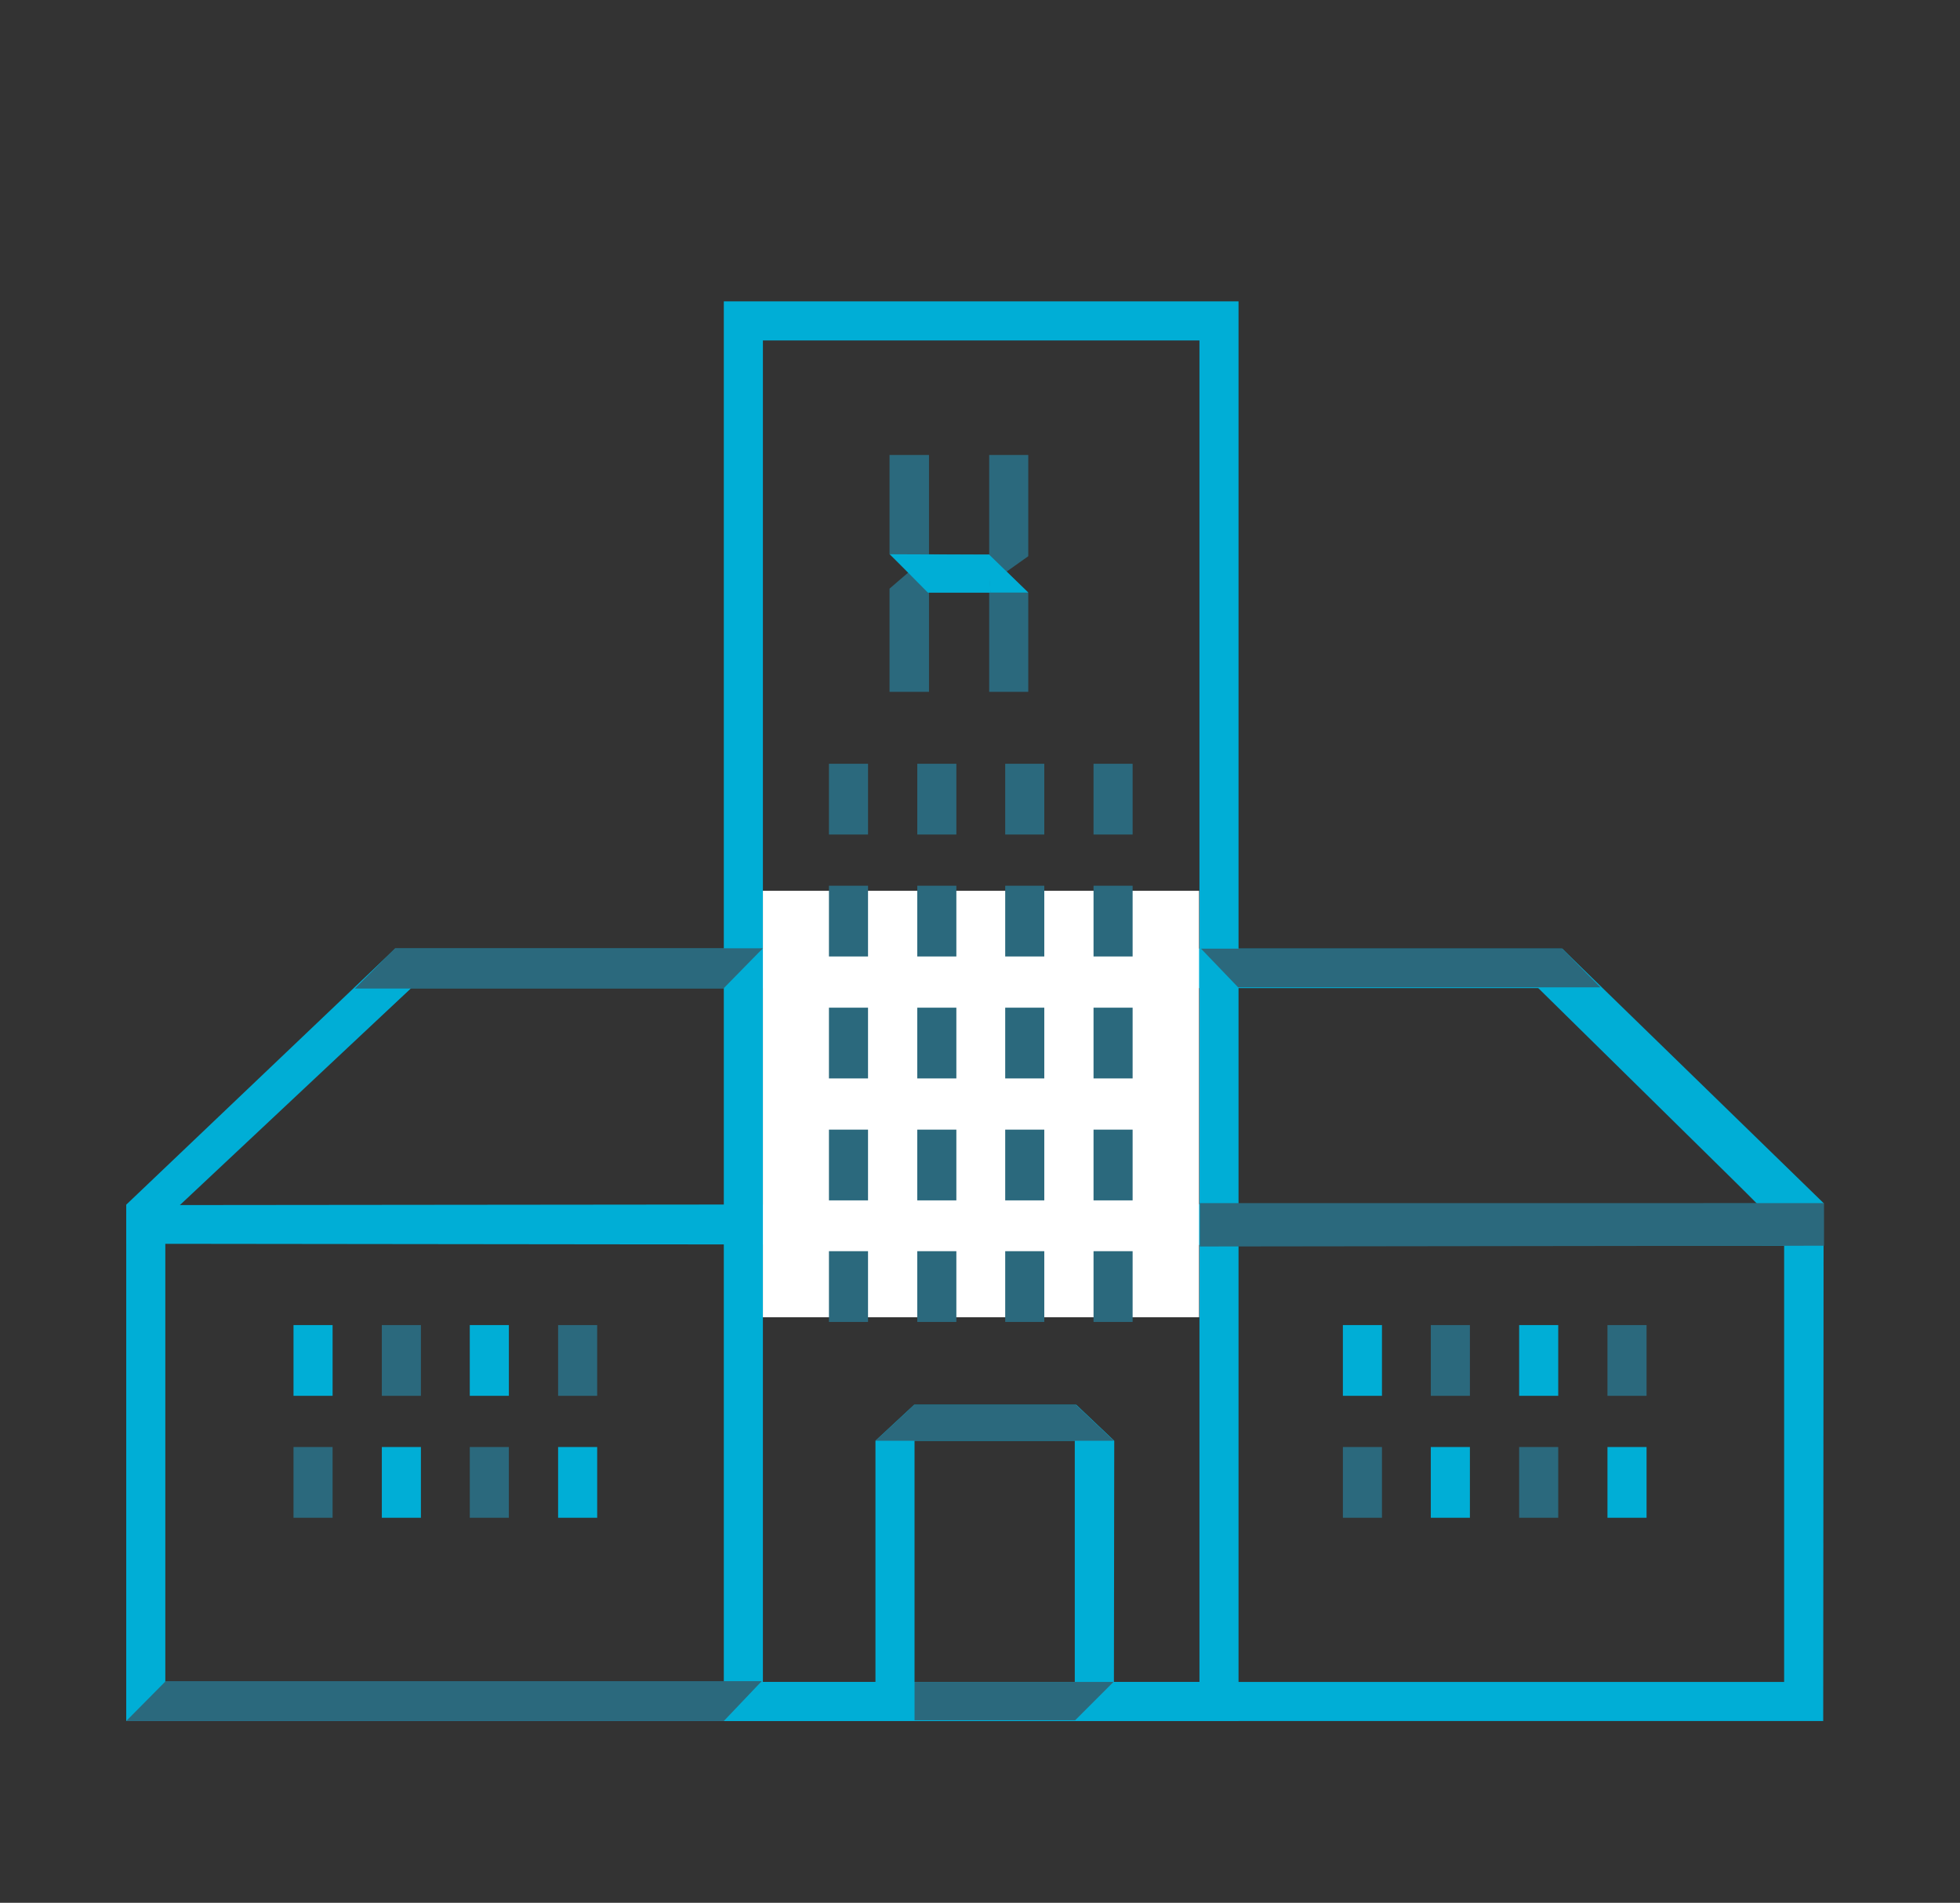 <?xml version="1.0" encoding="utf-8"?>
<!-- Generator: Adobe Illustrator 24.3.0, SVG Export Plug-In . SVG Version: 6.00 Build 0)  -->
<svg version="1.1" id="Capa_2_1_" xmlns="http://www.w3.org/2000/svg" xmlns:xlink="http://www.w3.org/1999/xlink" x="0px" y="0px"
	 viewBox="0 0 501.5 486.8" style="enable-background:new 0 0 501.5 486.8;" xml:space="preserve">
<rect x="0" y="0" width="501.5" height="486.8" fill="#333333" stroke="none"/>
<style type="text/css">
	.st0{fill:#2B697D;}
	.st1{fill:#00AED6;}
	.st2{fill:#FFFFFF;}
</style>
<polygon class="st0" points="253.1,149.4 263.1,142.3 263.1,116.4 253.1,116.4 "/>
<rect x="120.2" y="339" class="st1" width="10" height="18.1"/>
<rect x="142.8" y="339" class="st0" width="10" height="18.1"/>
<rect x="75.1" y="339" class="st1" width="10" height="18.1"/>
<rect x="97.7" y="339" class="st0" width="10" height="18.1"/>
<rect x="120.2" y="370.2" class="st0" width="10" height="18.1"/>
<rect x="142.8" y="370.2" class="st1" width="10" height="18.1"/>
<rect x="75.1" y="370.2" class="st0" width="10" height="18.1"/>
<rect x="97.7" y="370.2" class="st1" width="10" height="18.1"/>
<rect x="388.7" y="339" class="st1" width="10" height="18.1"/>
<rect x="411.3" y="339" class="st0" width="10" height="18.1"/>
<rect x="343.6" y="339" class="st1" width="10" height="18.1"/>
<rect x="366.1" y="339" class="st0" width="10" height="18.1"/>
<rect x="388.7" y="370.2" class="st0" width="10" height="18.1"/>
<rect x="411.3" y="370.2" class="st1" width="10" height="18.1"/>
<rect x="343.6" y="370.2" class="st0" width="10" height="18.1"/>
<rect x="366.1" y="370.2" class="st1" width="10" height="18.1"/>
<path class="st1" d="M466.5,440.3H32.3V310.8l68.8-68.1h298.6l66.9,68.1L466.5,440.3z M42.3,430.3h414.2V315l-61-62.2H105.2
	l-62.9,59V430.3z"/>
<path class="st1" d="M316.9,440.3H185.2V77.1h131.7V440.3z M195.2,430.3h111.7V87.1H195.2L195.2,430.3z"/>
<path class="st1" d="M466.7,318.7l-434.4-0.5v-10l68.8-65.5h298.6l66.9,65.1V318.7z M45.5,308.3l404.1-0.4l-56.1-55.2H105.2
	L45.5,308.3z"/>
<rect x="195.2" y="227.9" class="st2" width="111.6" height="109.1"/>
<path class="st1" d="M285,440.3h-61v-71.7l9.9-9.2h41.5l9.7,9.2L285,440.3z M234,430.3h41v-61.7h-41V430.3z"/>
<polygon class="st0" points="237.5,151.6 237.5,141.9 253.1,141.9 263.1,151.6 263.1,177 253.1,177 253.1,151.6 "/>
<polygon class="st0" points="227.6,177 237.7,177 237.7,141.9 227.6,150.6 "/>
<polyline class="st1" points="237.5,141.9 237.5,151.6 263.1,151.6 253.1,141.9 237.5,141.9 "/>
<polygon class="st0" points="252.7,141.9 253.4,151.6 237.7,151.6 227.6,141.8 227.6,116.4 237.7,116.4 237.7,141.8 "/>
<polyline class="st1" points="253.4,151.6 253.1,141.9 227.7,141.8 237.4,151.6 253.4,151.6 "/>
<rect x="257.2" y="195.4" class="st0" width="10" height="18.1"/>
<rect x="279.8" y="195.4" class="st0" width="10" height="18.1"/>
<rect x="212.1" y="195.4" class="st0" width="10" height="18.1"/>
<rect x="234.7" y="195.4" class="st0" width="10" height="18.1"/>
<rect x="257.2" y="226.6" class="st0" width="10" height="18.1"/>
<rect x="279.8" y="226.6" class="st0" width="10" height="18.1"/>
<rect x="212.1" y="226.6" class="st0" width="10" height="18.1"/>
<rect x="234.7" y="226.6" class="st0" width="10" height="18.1"/>
<rect x="257.2" y="257.8" class="st0" width="10" height="18.1"/>
<rect x="279.8" y="257.8" class="st0" width="10" height="18.1"/>
<rect x="212.1" y="257.8" class="st0" width="10" height="18.1"/>
<rect x="234.7" y="257.8" class="st0" width="10" height="18.1"/>
<rect x="257.2" y="289" class="st0" width="10" height="18.1"/>
<rect x="279.8" y="289" class="st0" width="10" height="18.1"/>
<rect x="212.1" y="289" class="st0" width="10" height="18.1"/>
<rect x="234.7" y="289" class="st0" width="10" height="18.1"/>
<rect x="257.2" y="320.1" class="st0" width="10" height="18.1"/>
<rect x="279.8" y="320.1" class="st0" width="10" height="18.1"/>
<rect x="212.1" y="320.1" class="st0" width="10" height="18.1"/>
<rect x="234.7" y="320.1" class="st0" width="10" height="18.1"/>
<polygon class="st0" points="195.2,242.6 101.1,242.6 90.8,252.9 185.1,252.9 "/>
<polygon class="st0" points="185.2,440.3 32.3,440.3 42.4,430.1 194.9,430.1 "/>
<polygon class="st0" points="224,368.6 285,368.6 275.3,359.4 233.9,359.4 "/>
<polygon class="st0" points="234,430.3 284.9,430.3 275.1,440.1 234,440.1 "/>
<polygon class="st0" points="316.8,252.6 395.5,252.6 409.5,252.6 399.7,242.7 307.3,242.7 "/>
<polygon class="st0" points="307,307.8 466.7,307.8 466.7,318.7 307,318.9 "/>
</svg>
